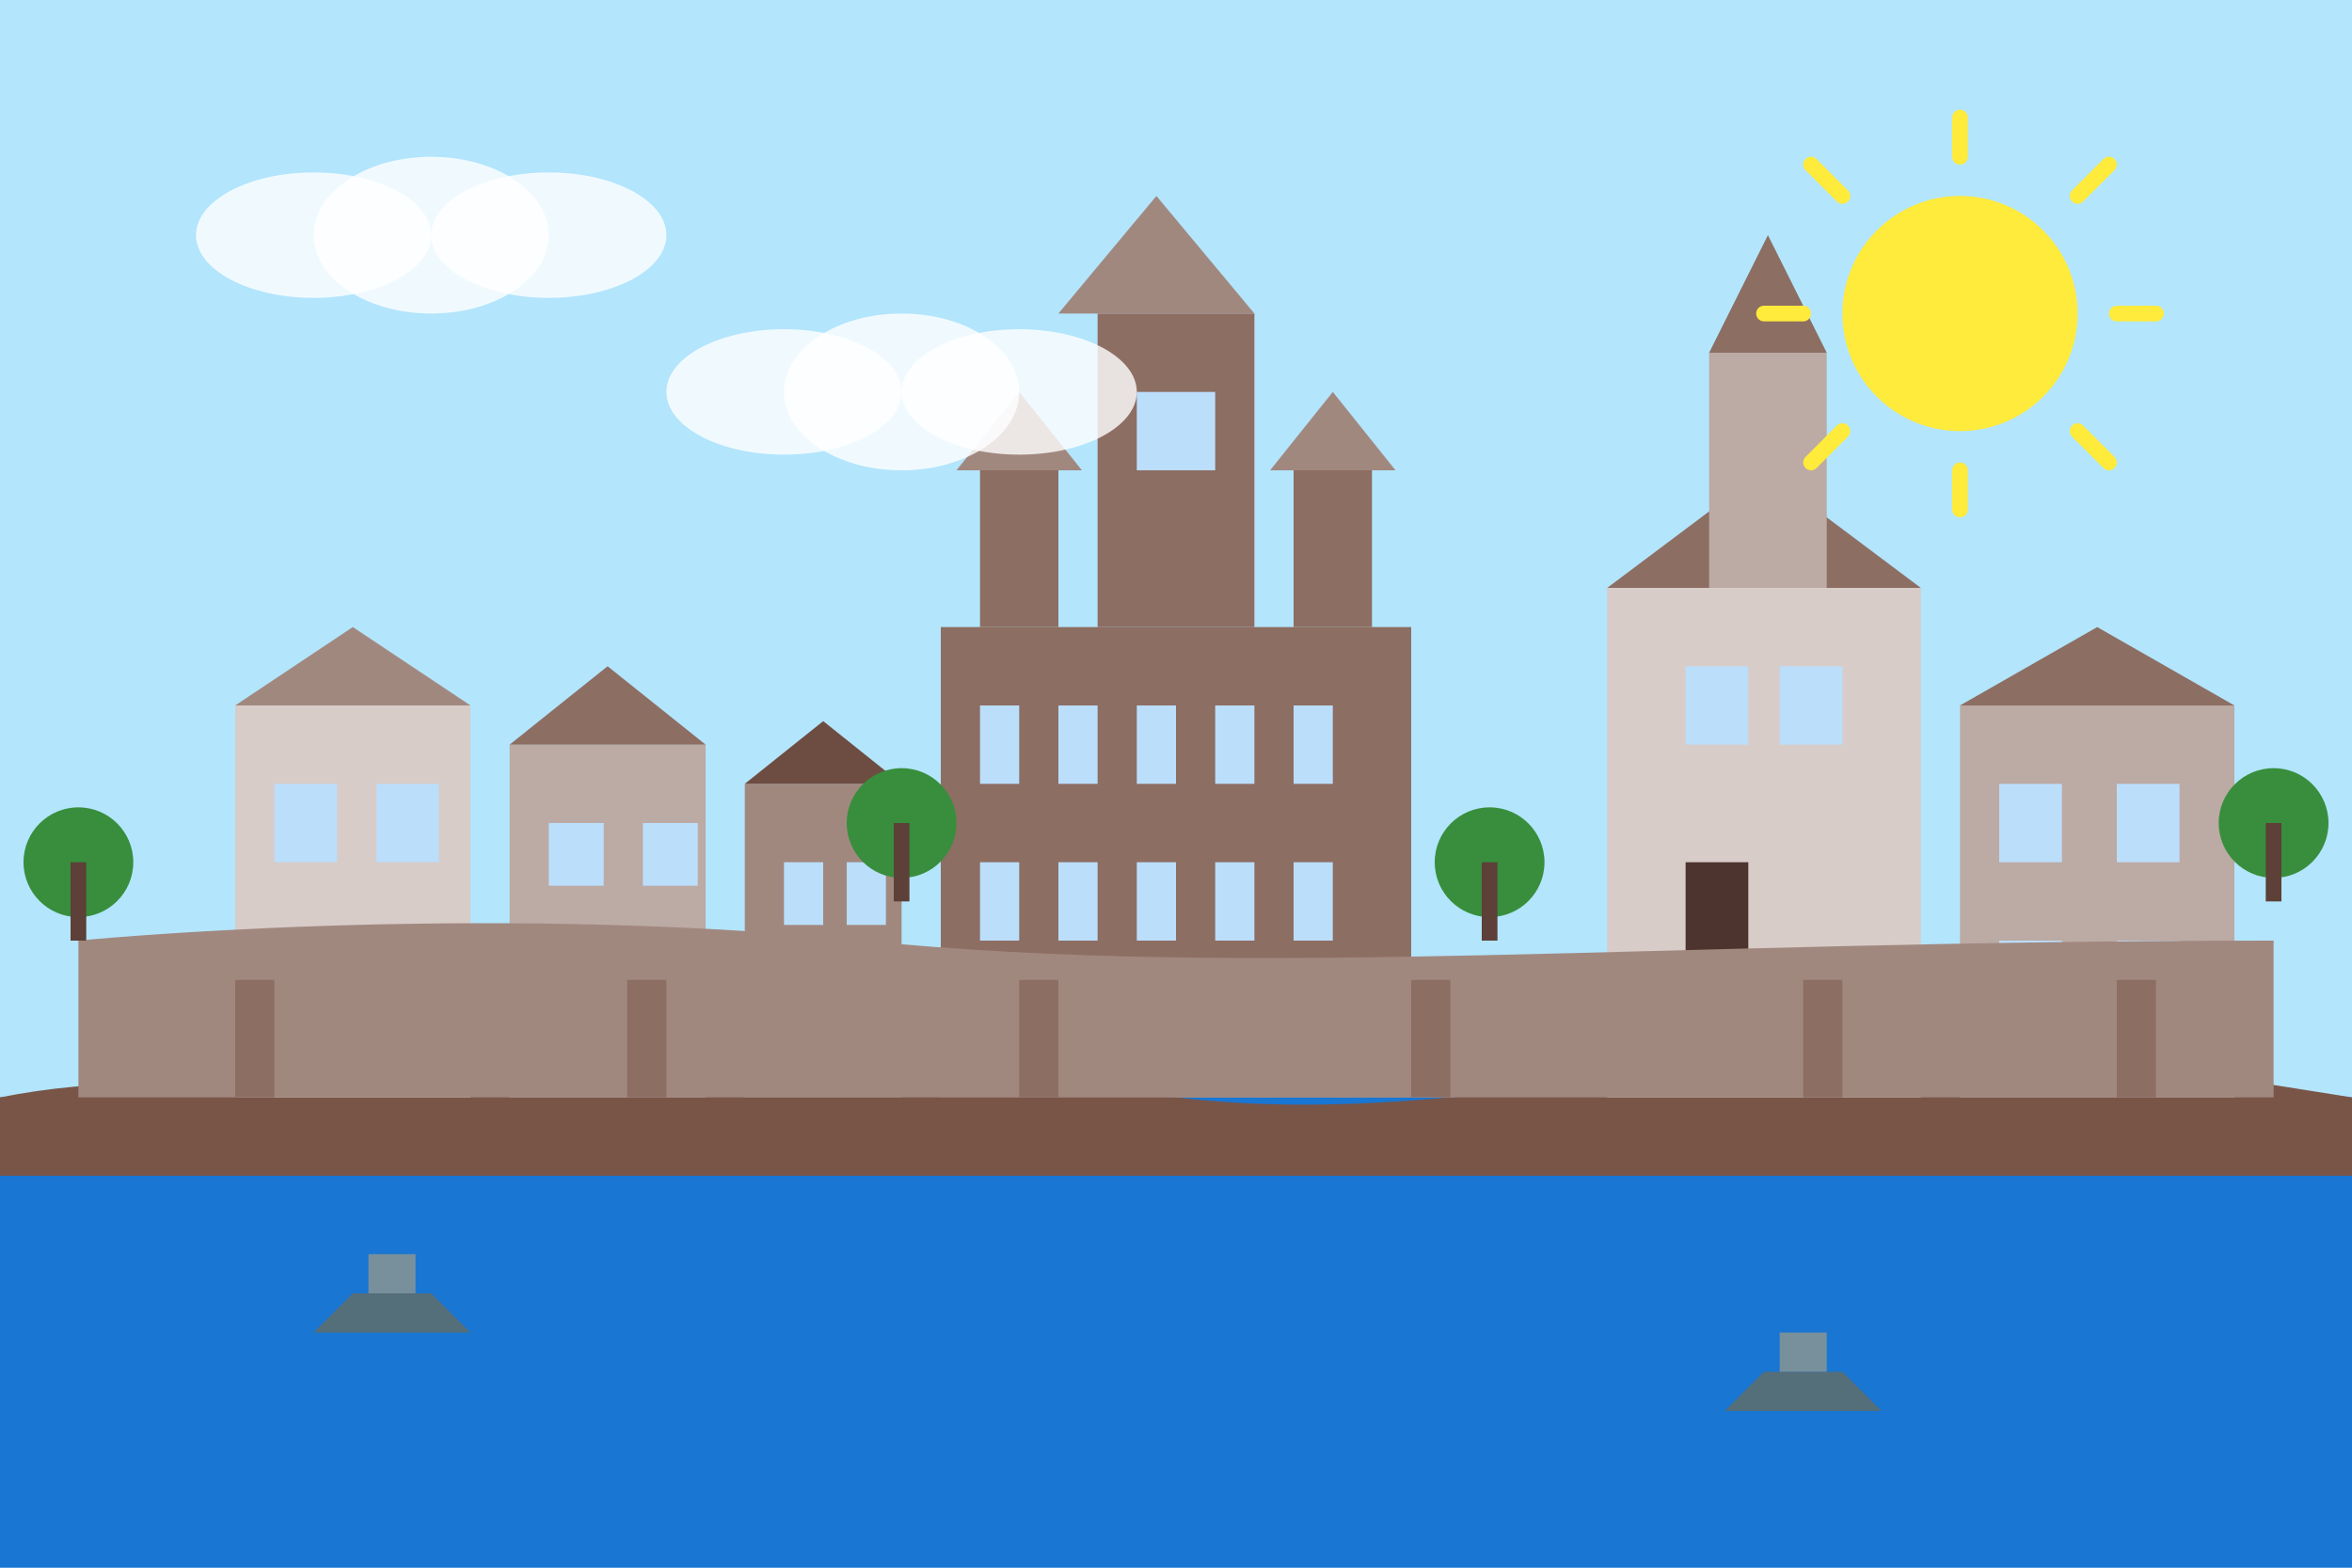 <svg width="300" height="200" viewBox="0 0 300 200" fill="none" xmlns="http://www.w3.org/2000/svg">
  <!-- Sky -->
  <rect width="300" height="200" fill="#B3E5FC"/>
  
  <!-- River St. Lawrence -->
  <path d="M0 140H300V200H0V140Z" fill="#1976D2"/>
  
  <!-- Waterfront/Shoreline -->
  <path d="M0 140C25 135 50 142 75 138C100 134 125 137 150 140C175 143 200 138 225 135C250 132 275 136 300 140V150H0V140Z" fill="#795548"/>
  
  <!-- Quebec City Skyline -->
  
  <!-- Chateau Frontenac (Iconic castle-like hotel) -->
  <g transform="translate(150, 80)">
    <!-- Main building -->
    <rect x="-30" y="0" width="60" height="60" fill="#8D6E63"/>
    
    <!-- Central tower -->
    <rect x="-10" y="-40" width="20" height="40" fill="#8D6E63"/>
    <path d="M-15 -40L10 -40L-2.5 -55L-15 -40Z" fill="#A1887F"/>
    
    <!-- Left tower -->
    <rect x="-25" y="-20" width="10" height="20" fill="#8D6E63"/>
    <path d="M-28 -20L-12 -20L-20 -30L-28 -20Z" fill="#A1887F"/>
    
    <!-- Right tower -->
    <rect x="15" y="-20" width="10" height="20" fill="#8D6E63"/>
    <path d="M12 -20L28 -20L20 -30L12 -20Z" fill="#A1887F"/>
    
    <!-- Windows -->
    <rect x="-25" y="10" width="5" height="10" fill="#BBDEFB"/>
    <rect x="-15" y="10" width="5" height="10" fill="#BBDEFB"/>
    <rect x="-5" y="10" width="5" height="10" fill="#BBDEFB"/>
    <rect x="5" y="10" width="5" height="10" fill="#BBDEFB"/>
    <rect x="15" y="10" width="5" height="10" fill="#BBDEFB"/>
    
    <rect x="-25" y="30" width="5" height="10" fill="#BBDEFB"/>
    <rect x="-15" y="30" width="5" height="10" fill="#BBDEFB"/>
    <rect x="-5" y="30" width="5" height="10" fill="#BBDEFB"/>
    <rect x="5" y="30" width="5" height="10" fill="#BBDEFB"/>
    <rect x="15" y="30" width="5" height="10" fill="#BBDEFB"/>
    
    <rect x="-5" y="-30" width="5" height="10" fill="#BBDEFB"/>
    <rect x="0" y="-30" width="5" height="10" fill="#BBDEFB"/>
  </g>
  
  <!-- Old Quebec Buildings (Lower Town) -->
  <g>
    <!-- Building 1 -->
    <rect x="30" y="90" width="30" height="50" fill="#D7CCC8"/>
    <rect x="35" y="100" width="8" height="10" fill="#BBDEFB"/>
    <rect x="48" y="100" width="8" height="10" fill="#BBDEFB"/>
    <rect x="35" y="120" width="8" height="10" fill="#BBDEFB"/>
    <rect x="48" y="120" width="8" height="10" fill="#BBDEFB"/>
    <path d="M30 90L45 80L60 90H30Z" fill="#A1887F"/>
    
    <!-- Building 2 -->
    <rect x="65" y="95" width="25" height="45" fill="#BCAAA4"/>
    <rect x="70" y="105" width="7" height="8" fill="#BBDEFB"/>
    <rect x="82" y="105" width="7" height="8" fill="#BBDEFB"/>
    <rect x="70" y="120" width="7" height="8" fill="#BBDEFB"/>
    <rect x="82" y="120" width="7" height="8" fill="#BBDEFB"/>
    <path d="M65 95L77.5 85L90 95H65Z" fill="#8D6E63"/>
    
    <!-- Building 3 -->
    <rect x="95" y="100" width="20" height="40" fill="#A1887F"/>
    <rect x="100" y="110" width="5" height="8" fill="#BBDEFB"/>
    <rect x="108" y="110" width="5" height="8" fill="#BBDEFB"/>
    <rect x="100" y="125" width="5" height="8" fill="#BBDEFB"/>
    <rect x="108" y="125" width="5" height="8" fill="#BBDEFB"/>
    <path d="M95 100L105 92L115 100H95Z" fill="#6D4C41"/>
    
    <!-- Church/Cathedral -->
    <rect x="205" y="75" width="40" height="65" fill="#D7CCC8"/>
    <rect x="215" y="110" width="8" height="15" fill="#4E342E"/>
    <rect x="215" y="85" width="8" height="10" fill="#BBDEFB"/>
    <rect x="227" y="85" width="8" height="10" fill="#BBDEFB"/>
    <path d="M205 75L225 60L245 75H205Z" fill="#8D6E63"/>
    <!-- Church tower/spire -->
    <rect x="218" y="45" width="15" height="30" fill="#BCAAA4"/>
    <path d="M218 45L225.5 30L233 45H218Z" fill="#8D6E63"/>
    
    <!-- Building 4 -->
    <rect x="250" y="90" width="35" height="50" fill="#BCAAA4"/>
    <rect x="255" y="100" width="8" height="10" fill="#BBDEFB"/>
    <rect x="270" y="100" width="8" height="10" fill="#BBDEFB"/>
    <rect x="255" y="120" width="8" height="10" fill="#BBDEFB"/>
    <rect x="270" y="120" width="8" height="10" fill="#BBDEFB"/>
    <path d="M250 90L267.5 80L285 90H250Z" fill="#8D6E63"/>
  </g>
  
  <!-- Old City Wall -->
  <path d="M10 120C10 120 60 115 110 120C160 125 210 120 290 120V140H10V120Z" fill="#A1887F"/>
  <rect x="30" y="125" width="5" height="15" fill="#8D6E63"/>
  <rect x="80" y="125" width="5" height="15" fill="#8D6E63"/>
  <rect x="130" y="125" width="5" height="15" fill="#8D6E63"/>
  <rect x="180" y="125" width="5" height="15" fill="#8D6E63"/>
  <rect x="230" y="125" width="5" height="15" fill="#8D6E63"/>
  <rect x="270" y="125" width="5" height="15" fill="#8D6E63"/>
  
  <!-- Boats on the river -->
  <g transform="translate(40, 170)">
    <path d="M0 0L5 -5L15 -5L20 0H0Z" fill="#546E7A"/>
    <rect x="7" y="-10" width="6" height="5" fill="#78909C"/>
  </g>
  
  <g transform="translate(220, 180)">
    <path d="M0 0L5 -5L15 -5L20 0H0Z" fill="#546E7A"/>
    <rect x="7" y="-10" width="6" height="5" fill="#78909C"/>
  </g>
  
  <!-- Sun -->
  <circle cx="250" cy="40" r="15" fill="#FFEB3B"/>
  <g>
    <path d="M250 20V15" stroke="#FFEB3B" stroke-width="2" stroke-linecap="round"/>
    <path d="M250 65V60" stroke="#FFEB3B" stroke-width="2" stroke-linecap="round"/>
    <path d="M230 40H225" stroke="#FFEB3B" stroke-width="2" stroke-linecap="round"/>
    <path d="M275 40H270" stroke="#FFEB3B" stroke-width="2" stroke-linecap="round"/>
    <path d="M235 25L231 21" stroke="#FFEB3B" stroke-width="2" stroke-linecap="round"/>
    <path d="M269 59L265 55" stroke="#FFEB3B" stroke-width="2" stroke-linecap="round"/>
    <path d="M235 55L231 59" stroke="#FFEB3B" stroke-width="2" stroke-linecap="round"/>
    <path d="M269 21L265 25" stroke="#FFEB3B" stroke-width="2" stroke-linecap="round"/>
  </g>
  
  <!-- Clouds -->
  <g transform="translate(40, 30)">
    <ellipse cx="0" cy="0" rx="15" ry="8" fill="white" fill-opacity="0.8"/>
    <ellipse cx="15" cy="0" rx="15" ry="10" fill="white" fill-opacity="0.8"/>
    <ellipse cx="30" cy="0" rx="15" ry="8" fill="white" fill-opacity="0.8"/>
  </g>
  
  <g transform="translate(100, 50)">
    <ellipse cx="0" cy="0" rx="15" ry="8" fill="white" fill-opacity="0.8"/>
    <ellipse cx="15" cy="0" rx="15" ry="10" fill="white" fill-opacity="0.8"/>
    <ellipse cx="30" cy="0" rx="15" ry="8" fill="white" fill-opacity="0.8"/>
  </g>
  
  <!-- Trees/Foliage -->
  <g transform="translate(10, 110)">
    <circle cx="0" cy="0" r="7" fill="#388E3C"/>
    <rect x="-1" y="0" width="2" height="10" fill="#5D4037"/>
  </g>
  
  <g transform="translate(115, 105)">
    <circle cx="0" cy="0" r="7" fill="#388E3C"/>
    <rect x="-1" y="0" width="2" height="10" fill="#5D4037"/>
  </g>
  
  <g transform="translate(190, 110)">
    <circle cx="0" cy="0" r="7" fill="#388E3C"/>
    <rect x="-1" y="0" width="2" height="10" fill="#5D4037"/>
  </g>
  
  <g transform="translate(290, 105)">
    <circle cx="0" cy="0" r="7" fill="#388E3C"/>
    <rect x="-1" y="0" width="2" height="10" fill="#5D4037"/>
  </g>
</svg>